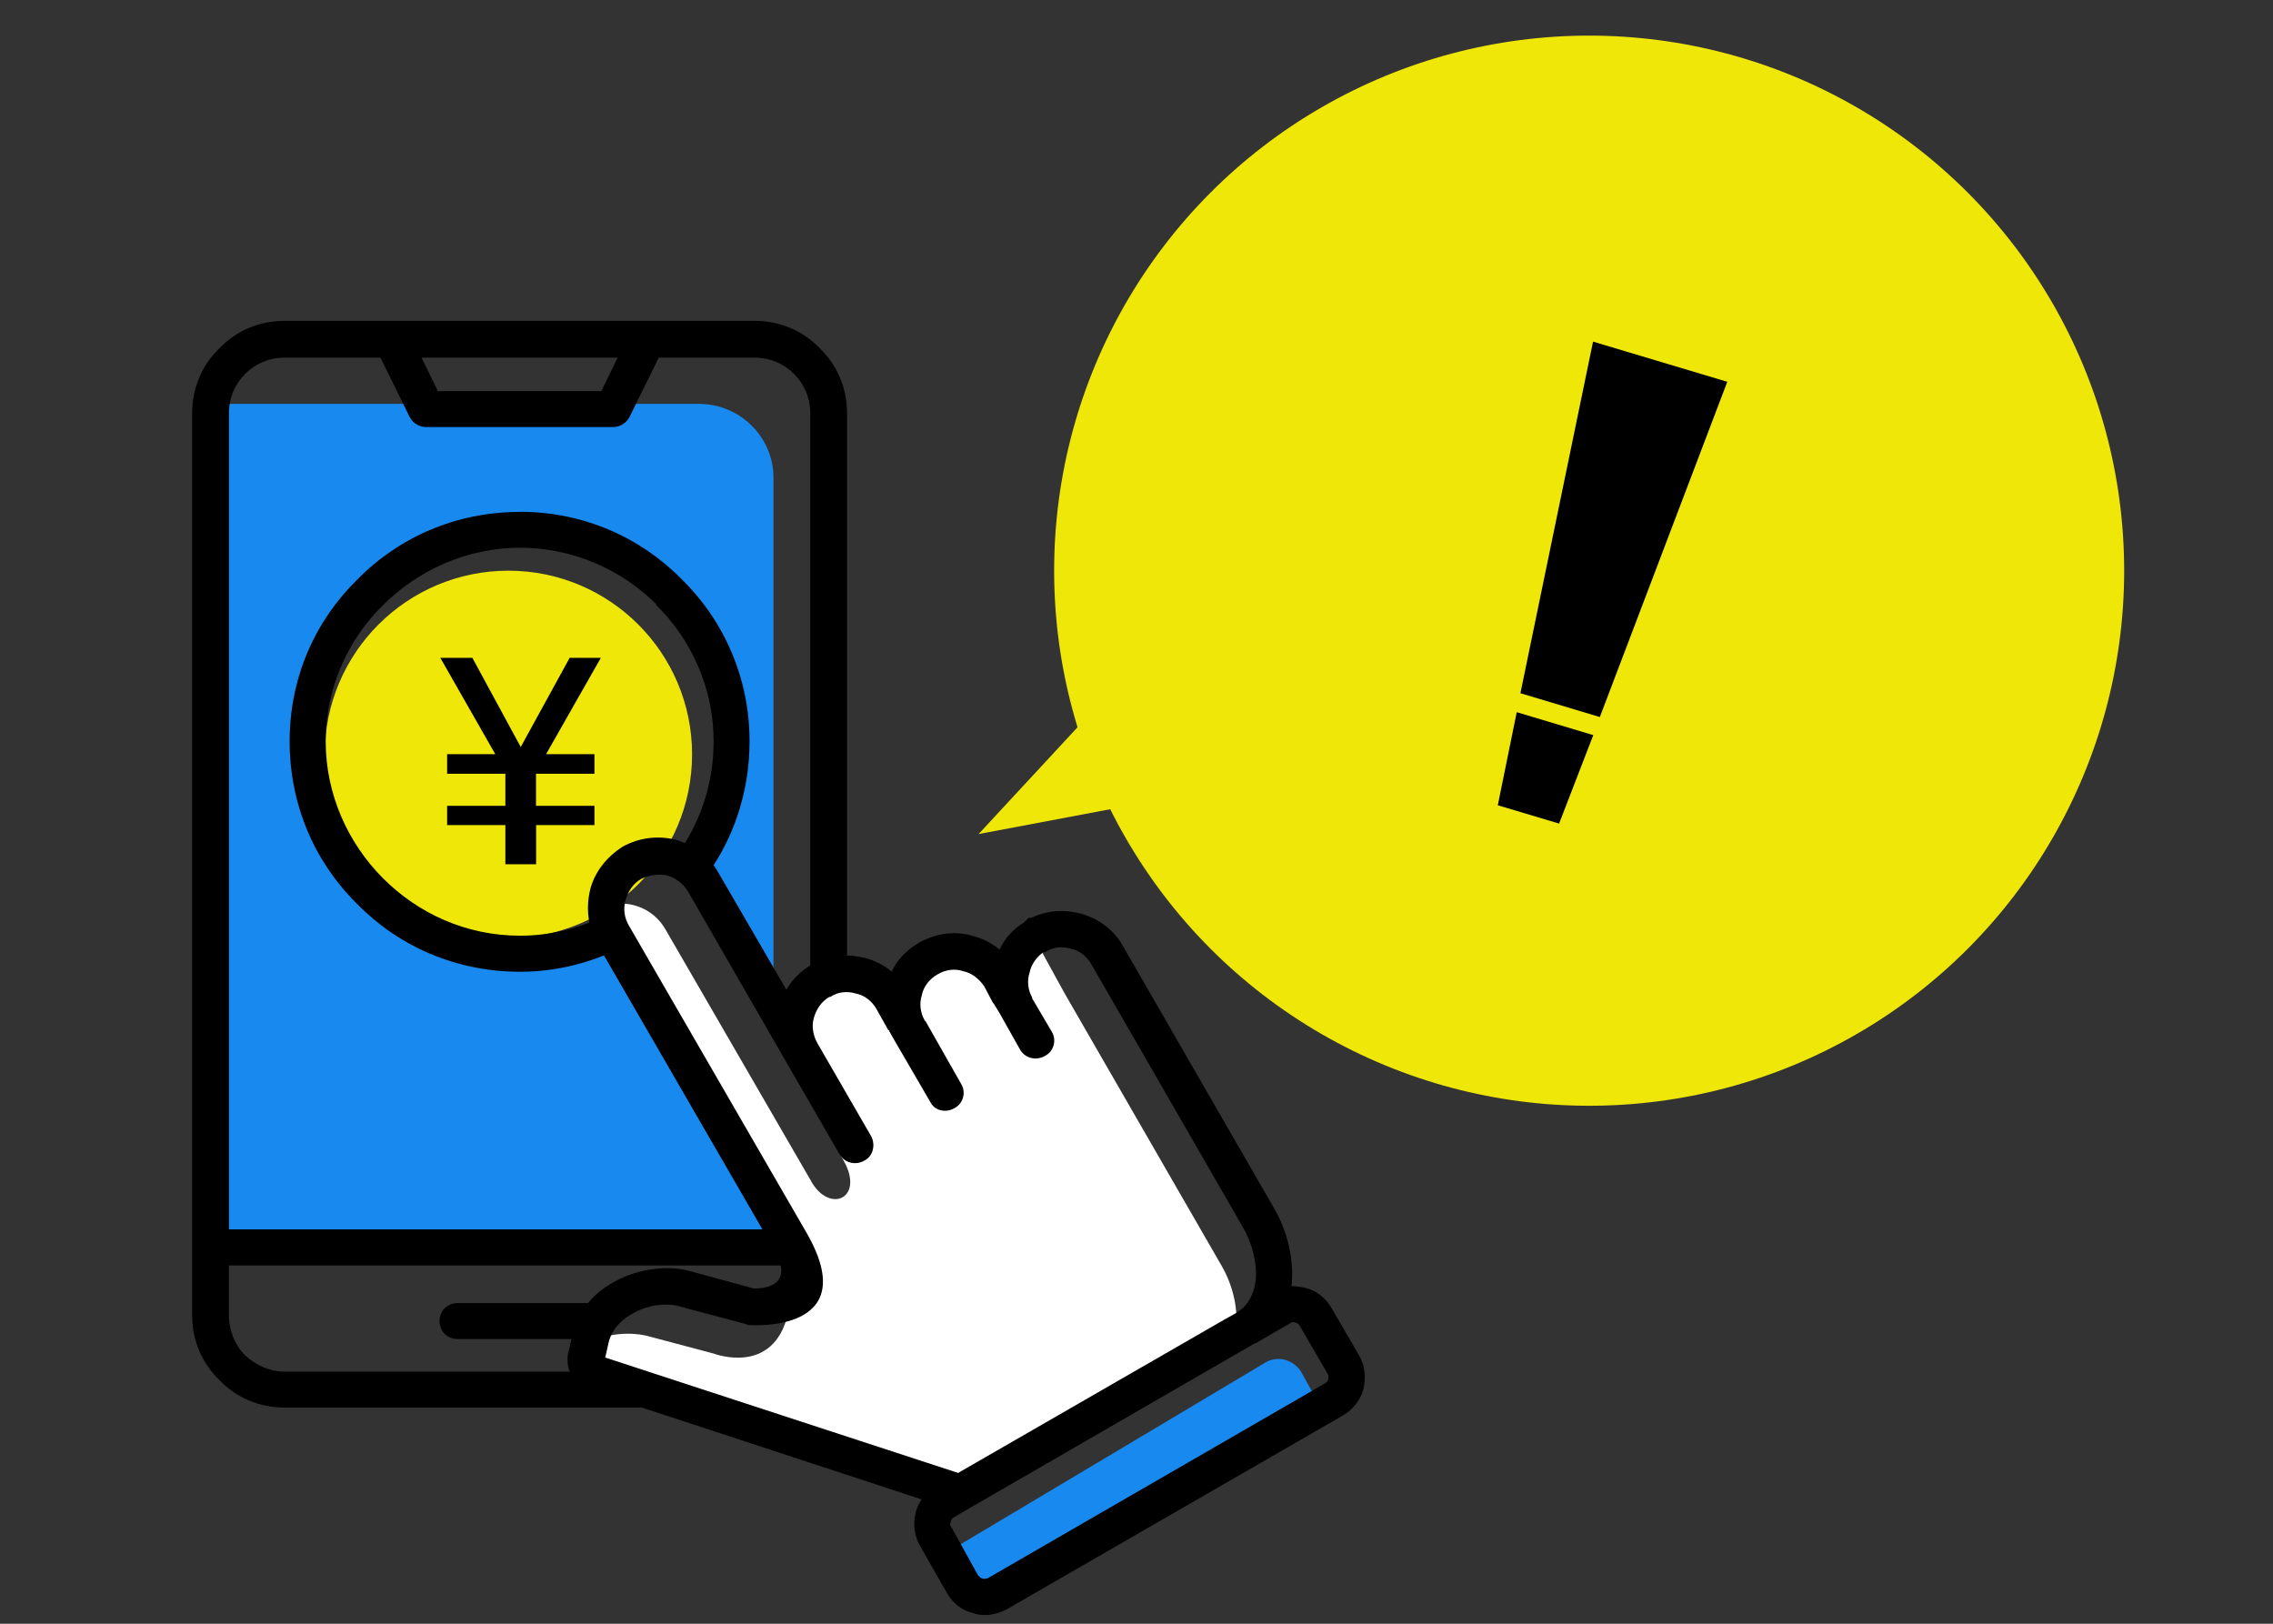 <?xml version="1.0" encoding="UTF-8"?>
<svg id="_レイヤー_2" data-name="レイヤー 2" xmlns="http://www.w3.org/2000/svg" viewBox="0 0 210 150">
  <rect x="0" y="0" width="210" height="150" fill="#333333" stroke="none"/>
  <defs>
    <style>
      .cls-1 {
        fill: #1889ef;
      }

      .cls-1, .cls-2 {
        fill-rule: evenodd;
      }

      .cls-2 {
        fill: #fff;
      }

      .cls-3 {
        fill: #efe708;
      }
    </style>
  </defs>
  <g>
    <g>
      <g>
        <circle class="cls-3" cx="146.82" cy="52.72" r="49.43"/>
        <polyline class="cls-3" points="103.65 62.76 90.41 77.05 113.79 72.64"/>
      </g>
      <path d="M144.04,76.08l-5.66-1.69,1.75-8.6,7.07,2.12-3.16,8.18ZM147.81,66.24l-7.34-2.2,6.71-32.48,12.4,3.71-11.77,30.96Z"/>
    </g>
    <g>
      <circle class="cls-3" cx="46.97" cy="69.69" r="16.97"/>
      <path class="cls-1" d="M121.78,129.56l-29.59,17.64c-1.11.63-2.61.24-3.24-.87l-1.58-2.85,29.59-17.64c1.11-.63,2.53-.24,3.24.87l1.58,2.85Z"/>
      <path class="cls-2" d="M72.81,121.33c1.9-.16,3.16-1.58.24-6.65l-16.46-28.4c-.47-.79-.63-1.74-.63-2.61,2.14-.63,4.43.24,5.54,2.22l13.37,23.1c1.74,3.32,5.3,1.66,2.85-2.14-.71-1.11-1.42-7.99-3.8-14.24.4-.79,1.03-1.5,1.9-2.06h0c2.29-1.27,5.22-.47,6.57,1.82l1.58,2.77c-1.27-2.29-.47-5.3,1.82-6.65h0c2.29-1.27,5.22-.47,6.57,1.82l1.58,2.77c-1.27-2.29-.55-5.14,1.58-6.49,1.66,3.01,2.93,5.38,3.32,6.01l14,24.29c1.11,1.9,1.66,4.27,1.27,6.33l-25.32,14.64-33.7-11c-.71-.24-1.11-.95-.95-1.66l.32-1.19c1.74-.87,3.8-.95,5.22-.63l6.25,1.66s5.54,2.14,6.88-3.72h0Z"/>
      <path class="cls-1" d="M19.41,115.24V38.18c0-.24.08-.47.08-.71.55-.08,1.11-.16,1.66-.16h43.43c3.8,0,6.88,3.09,6.88,6.8v48.57l-6.49-11.23c-.32-.55-.71-1.03-1.19-1.34,2.37-3.24,3.8-7.28,3.8-11.63,0-10.76-8.78-19.54-19.54-19.54s-19.62,8.78-19.62,19.54,8.78,19.62,19.62,19.62c3.01,0,5.93-.71,8.47-1.98l.08.16,14.87,25.63v3.32H19.41Z"/>
      <path d="M42.27,123.7c-.95,0-1.66-.71-1.66-1.66s.71-1.66,1.66-1.66h12.1c.63,0,1.19.32,1.5.79-.63.63-1.03,1.42-1.27,2.37l-.08.16h-12.26ZM38.95,33.04l1.5,3.09h15.11l1.5-3.09h-18.12ZM60.86,33.04l-2.69,5.46c-.32.63-.95.95-1.5.95h-17.33c-.55,0-1.19-.32-1.5-.95l-2.69-5.46h-8.86c-1.42,0-2.69.55-3.64,1.5-.95.95-1.5,2.22-1.5,3.64v75.39h51.26l.63,1.11c.47.87.79,1.58.95,2.22H21.15v4.59c0,1.42.55,2.77,1.5,3.72.95.87,2.22,1.5,3.64,1.5h28.48c.08,0,.16.08.32.16l9.73,3.16H26.29c-2.37,0-4.51-.95-6.01-2.53-1.58-1.5-2.53-3.64-2.53-6.01V38.18c0-2.37.95-4.51,2.53-6.01,1.5-1.58,3.64-2.53,6.01-2.53h43.43c2.37,0,4.51.95,6.01,2.53,1.58,1.5,2.53,3.64,2.53,6.01v51.74c-.87,0-1.66.24-2.45.63h0c-.32.24-.63.47-.95.71v-53.08c0-1.42-.55-2.69-1.5-3.64-.95-.95-2.22-1.5-3.64-1.5h-8.86Z"/>
      <path d="M48.05,47.28c5.85,0,11.15,2.37,14.95,6.25h0c3.88,3.8,6.25,9.1,6.25,14.95,0,4.83-1.58,9.34-4.35,12.9-.63-1.03-1.58-1.74-2.61-2.06,2.29-3.01,3.64-6.72,3.64-10.84,0-4.91-2.06-9.41-5.3-12.58v-.08c-3.16-3.16-7.67-5.22-12.58-5.22s-9.41,2.06-12.66,5.3c-3.24,3.16-5.3,7.67-5.3,12.58s2.06,9.41,5.3,12.66c3.24,3.24,7.67,5.3,12.66,5.3,2.85,0,5.54-.71,7.99-1.9.08.55.24,1.19.55,1.74l.79,1.27c-2.85,1.42-6.01,2.22-9.34,2.22-5.93,0-11.23-2.37-15.03-6.25-3.88-3.8-6.25-9.1-6.25-15.03s2.37-11.15,6.25-14.95c3.8-3.88,9.1-6.25,15.03-6.25h0Z"/>
      <path d="M63.55,117.37l6.09,1.66c.71,0,3.88-.08,1.9-3.56l-16.38-28.32c-.87-1.58-1.03-3.32-.63-4.98.4-1.58,1.5-3.01,3.01-3.96,1.58-.87,3.32-1.03,4.9-.63,1.66.47,3.09,1.5,3.96,3.09l6.25,10.76c.55-.95,1.34-1.74,2.29-2.29l.4-.24h.08c1.42-.71,3.01-.79,4.51-.4.87.24,1.74.63,2.45,1.27.47-1.03,1.27-1.9,2.29-2.53l.24-.16c1.58-.87,3.32-1.11,4.91-.63.95.24,1.74.63,2.53,1.27.47-1.03,1.27-1.9,2.29-2.53l.4-.4h.24c1.5-.71,3.09-.79,4.51-.4,1.58.4,3.09,1.42,3.96,3.01l14,24.29c1.19,2.06,1.82,4.67,1.58,7.04l-.08.08c.47,0,.95.08,1.34.16,1.03.24,1.9.95,2.45,1.9l2.53,4.35c.55.95.63,2.06.4,3.09-.24.95-.95,1.9-1.9,2.45l-31.01,17.88c-1.03.55-2.14.71-3.09.4-1.03-.24-1.9-.87-2.45-1.82l-2.53-4.43c-.55-.95-.63-2.06-.4-3.01.08-.47.32-.87.55-1.27l-30.62-10.05c-.71-.24-1.34-.79-1.74-1.42-.32-.63-.47-1.42-.24-2.22l.4-1.74c.63-2.29,2.14-3.8,3.96-4.75,2.22-1.19,4.91-1.42,6.65-.95h0ZM116.16,124.02l-.24.08-26.98,15.59-.79.47c-.16.08-.32.24-.32.47-.08.16-.08.32.08.47l2.45,4.43c.16.16.24.24.47.32.16,0,.32,0,.47-.08l31.09-17.96c.16-.08.32-.24.32-.4.08-.24,0-.4-.08-.55l-2.53-4.35c-.08-.16-.24-.32-.4-.32-.16-.08-.4-.08-.55.08l-3.01,1.74ZM88.55,136.05l24.45-14.08,1.27-.71.08-.08c.95-.55,1.5-1.66,1.66-2.85.16-1.66-.32-3.48-1.19-4.98l-14-24.29c-.4-.71-1.11-1.27-1.9-1.42-.79-.24-1.66-.16-2.37.32h-.16c-.63.47-1.11,1.11-1.27,1.9-.24.71-.16,1.58.24,2.29v.08h0l1.82,3.09c.47.79.16,1.82-.63,2.22-.79.47-1.82.24-2.29-.55l-1.74-3.09-.08-.16-.63-1.03-.08-.08-.79-1.5c-.47-.71-1.19-1.27-1.98-1.42-.71-.24-1.58-.16-2.37.32-.71.4-1.27,1.11-1.42,1.9-.24.71-.16,1.58.24,2.29v.08h.08l3.32,5.85c.47.79.16,1.82-.63,2.22-.79.47-1.82.24-2.22-.55l-3.4-5.85-.4-.71v-.08h-.08l-1.11-1.98c-.4-.71-1.11-1.27-1.9-1.42-.79-.24-1.66-.16-2.37.32h-.08c-.71.4-1.19,1.11-1.42,1.9-.24.79-.08,1.66.32,2.37h0l4.98,8.62c.4.79.16,1.82-.63,2.22-.79.47-1.82.24-2.29-.55l-4.98-8.62h0l-9.02-15.66c-.47-.79-1.19-1.27-1.9-1.5-.79-.16-1.66-.08-2.45.32-.71.4-1.19,1.11-1.42,1.9-.24.79-.16,1.66.32,2.45l16.38,28.32c5.38,9.34-5.22,8.54-5.22,8.54h-.16l-.16-.08-6.25-1.66c-1.11-.32-2.77-.16-4.19.63-1.03.55-1.98,1.42-2.29,2.69l-.32,1.42,32.67,10.68Z"/>
    </g>
  </g>
  <path d="M49.53,76.22v3.62h-2.84v-3.62h-5.38v-1.78h5.38v-2.96h-5.38v-1.81h4.45l-5.08-8.9h2.96l4.47,8.24,4.52-8.24h2.88l-5.06,8.9h4.47v1.81h-5.4v2.96h5.4v1.78h-5.4Z"/>
</svg>